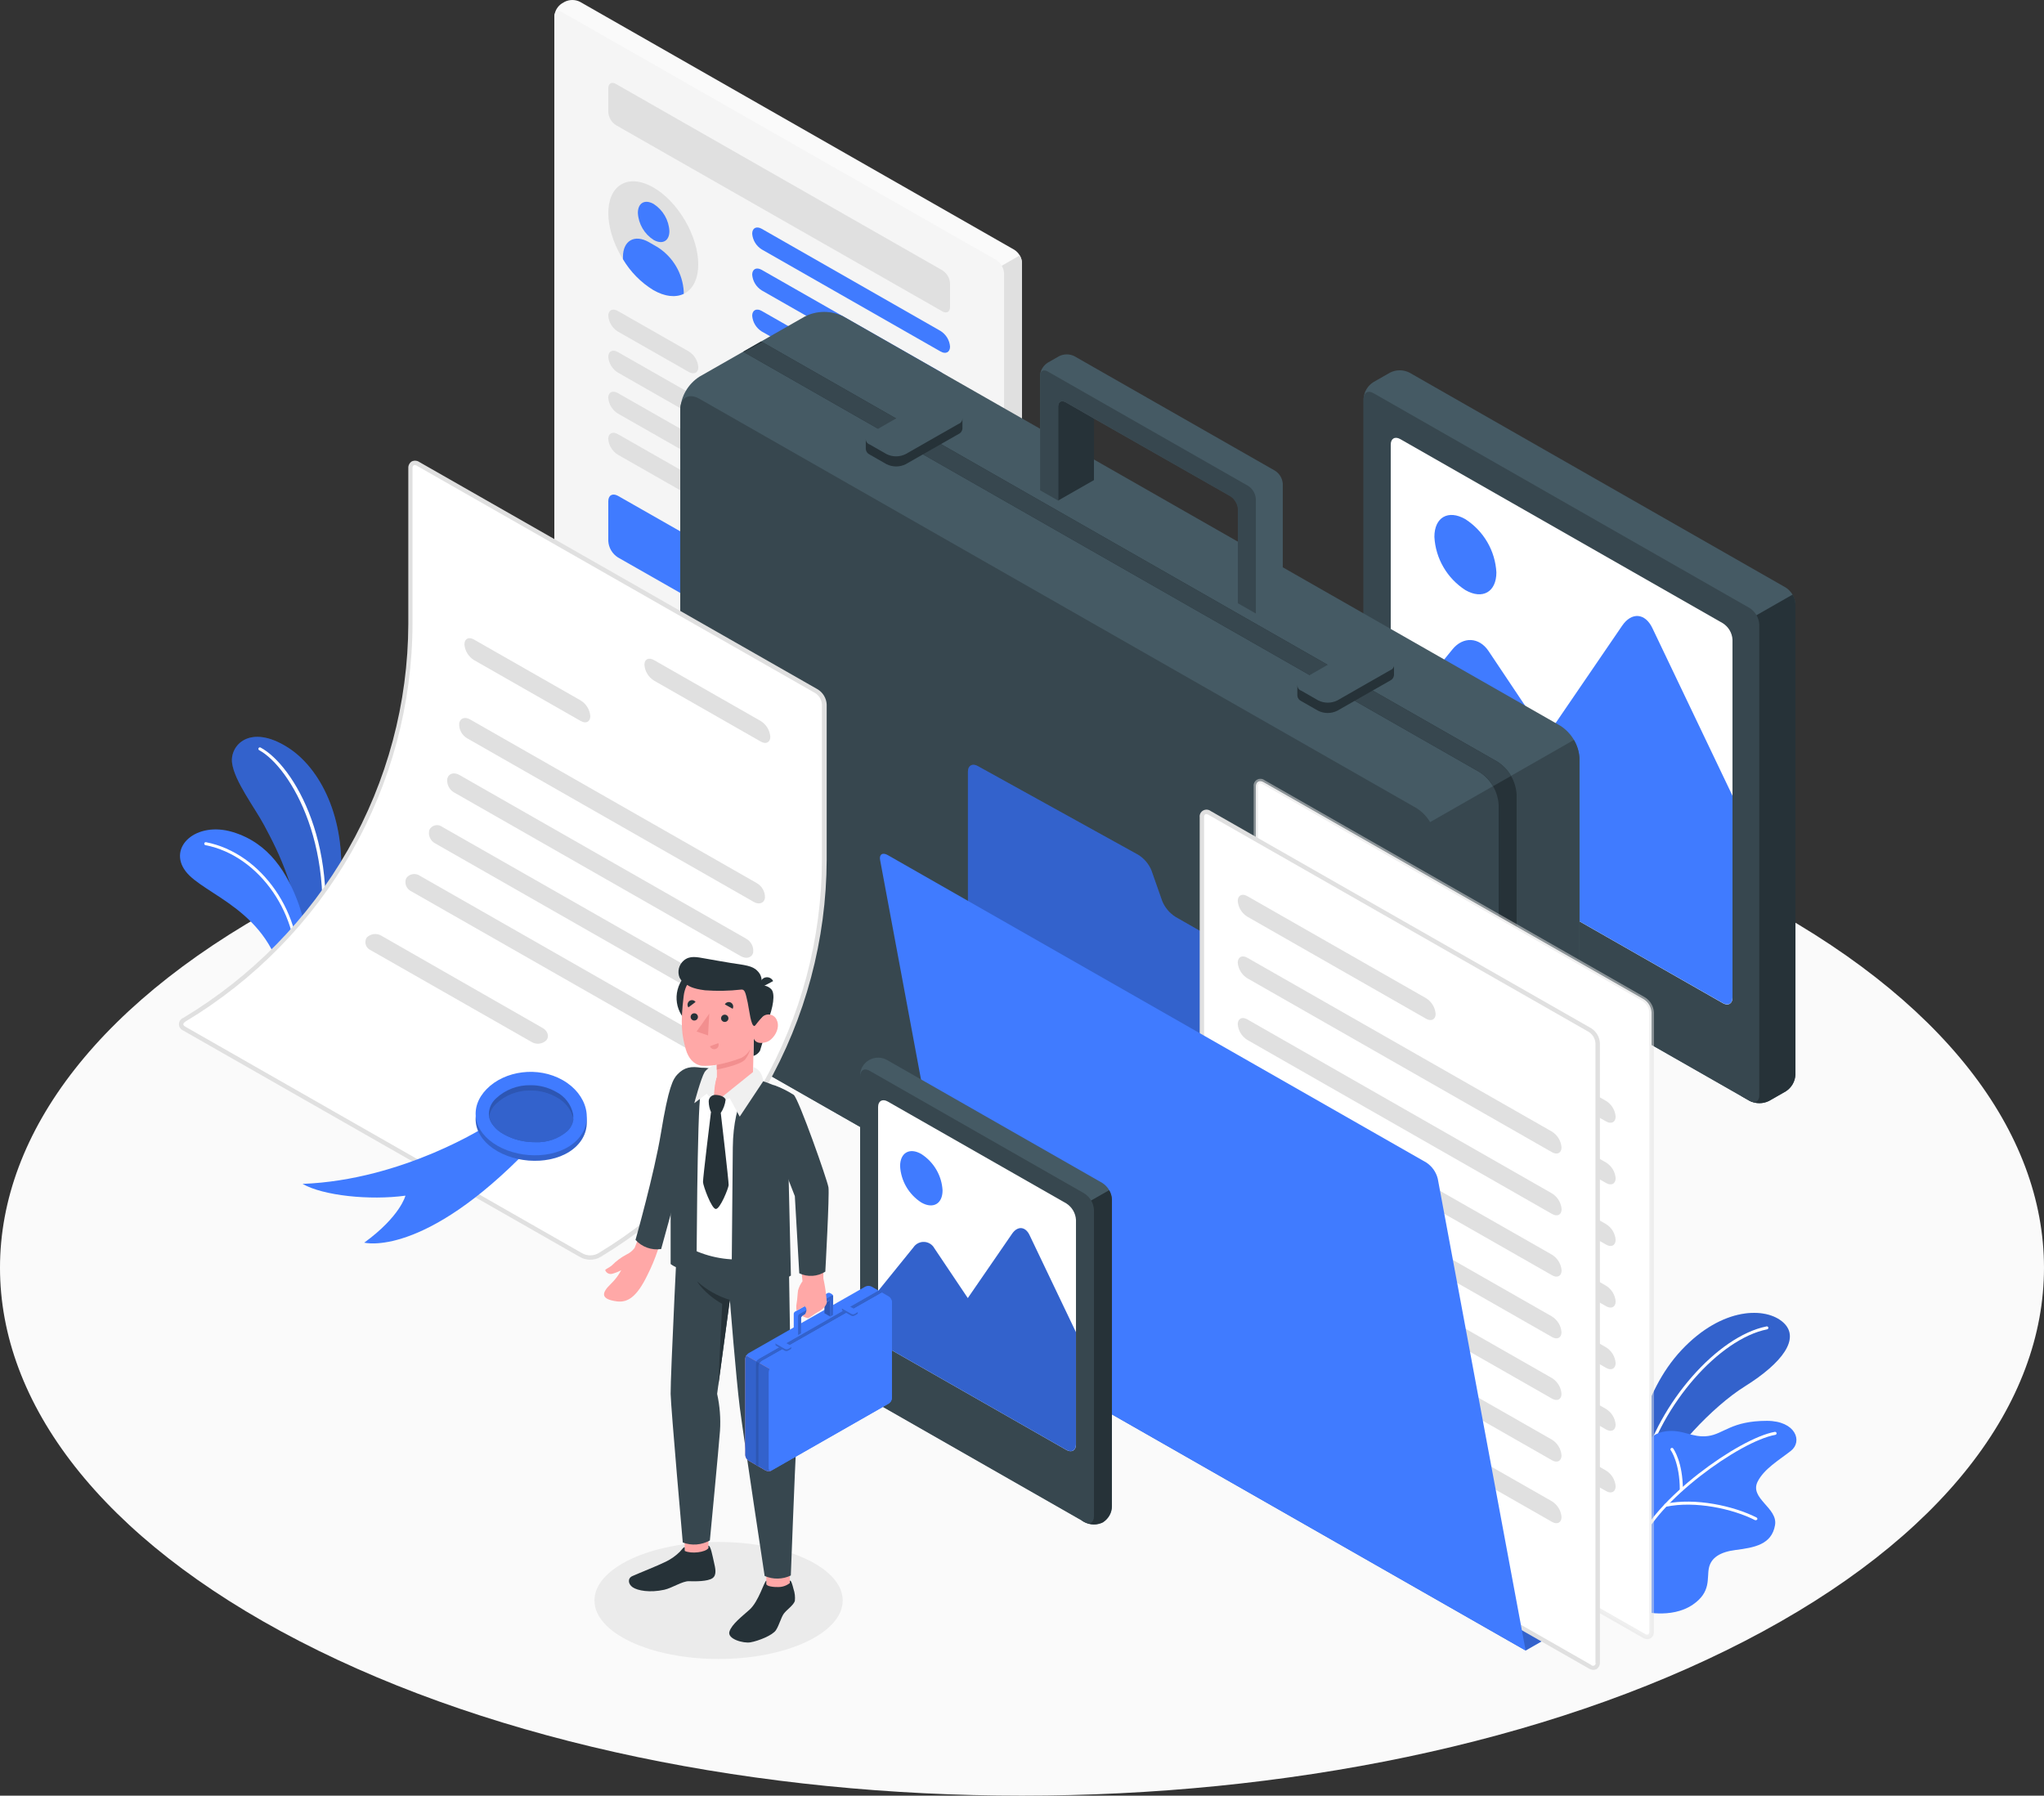 <?xml version="1.0" encoding="UTF-8"?> <svg xmlns="http://www.w3.org/2000/svg" viewBox="0 0 264 231.96" fill="none"><rect x="0" y="0" width="264" height="231.96" fill="#333333" stroke="none"/><path d="M38.668 211.989C90.216 238.617 173.792 238.617 225.339 211.989C276.887 185.362 276.887 142.181 225.339 115.554C173.792 88.927 90.216 88.921 38.662 115.554C-12.891 142.186 -12.886 185.357 38.668 211.989Z" fill="#FAFAFA"></path><path d="M92.812 214.303C101.666 214.303 108.843 210.919 108.843 206.746C108.843 202.573 101.666 199.19 92.812 199.19C83.959 199.19 76.781 202.573 76.781 206.746C76.781 210.919 83.959 214.303 92.812 214.303Z" fill="#EBEBEB"></path><path d="M39.715 125.27L42.357 124.609C43.198 121.157 43.747 117.642 43.998 114.1C44.679 105.617 41.345 99.214 37.193 96.567C32.263 93.428 29.677 96.296 29.975 98.552C30.289 100.933 32.892 104.299 34.133 106.623C35.928 109.988 38.651 115.09 39.715 125.27Z" fill="#407BFF"></path><path opacity="0.2" d="M39.715 125.27L42.357 124.609C43.198 121.157 43.747 117.642 43.998 114.1C44.679 105.617 41.345 99.214 37.193 96.567C32.263 93.428 29.677 96.296 29.975 98.552C30.289 100.933 32.892 104.299 34.133 106.623C35.928 109.988 38.651 115.09 39.715 125.27Z" fill="black"></path><path d="M41.002 125.145H40.962C40.936 125.141 40.912 125.131 40.891 125.117C40.869 125.103 40.851 125.085 40.837 125.064C40.822 125.043 40.812 125.019 40.807 124.995C40.802 124.97 40.802 124.944 40.807 124.919C43.964 109.824 37.478 99.061 33.469 96.906C33.425 96.882 33.392 96.84 33.378 96.791C33.364 96.743 33.37 96.691 33.395 96.647C33.406 96.624 33.422 96.603 33.442 96.587C33.462 96.57 33.484 96.558 33.509 96.55C33.534 96.543 33.559 96.541 33.585 96.544C33.611 96.546 33.636 96.555 33.658 96.567C37.879 98.829 44.422 109.513 41.19 124.999C41.179 125.04 41.154 125.077 41.12 125.103C41.087 125.13 41.045 125.144 41.002 125.145Z" fill="white"></path><path d="M39.715 125.27C39.904 122.44 39.533 119.6 38.622 116.911C37.124 112.754 34.773 108.903 30.043 107.477C25.314 106.052 21.636 109.434 23.964 112.534C26.291 115.633 34.956 117.561 36.644 127.284L39.715 125.27Z" fill="#407BFF"></path><path d="M38.37 126.35C38.319 126.345 38.273 126.32 38.239 126.281C38.206 126.242 38.19 126.192 38.193 126.141C38.903 118.314 33.561 110.548 26.538 109.174C26.512 109.169 26.488 109.159 26.467 109.146C26.445 109.132 26.427 109.114 26.413 109.093C26.398 109.072 26.388 109.048 26.383 109.023C26.378 108.998 26.378 108.973 26.383 108.948C26.387 108.922 26.396 108.898 26.41 108.877C26.424 108.855 26.442 108.837 26.464 108.822C26.485 108.808 26.509 108.798 26.535 108.793C26.56 108.789 26.587 108.789 26.612 108.795C33.824 110.198 39.303 118.15 38.582 126.164C38.582 126.19 38.577 126.216 38.566 126.241C38.555 126.265 38.539 126.287 38.519 126.305C38.499 126.322 38.475 126.335 38.45 126.343C38.424 126.351 38.397 126.353 38.37 126.35Z" fill="white"></path><path d="M210.989 188.439C210.989 188.439 211.887 180.046 217.178 174.407C222.468 168.768 228.125 168.819 230.332 170.844C232.54 172.869 230.269 176.019 225.357 179.09C221.147 181.72 215.582 187.687 213.872 191.714L210.989 188.439Z" fill="#407BFF"></path><path opacity="0.2" d="M210.989 188.439C210.989 188.439 211.887 180.046 217.178 174.407C222.468 168.768 228.125 168.819 230.332 170.844C232.54 172.869 230.269 176.019 225.357 179.09C221.147 181.72 215.582 187.687 213.872 191.714L210.989 188.439Z" fill="black"></path><path d="M212.208 190.023H212.156C212.107 190.012 212.063 189.982 212.035 189.94C212.007 189.897 211.998 189.846 212.007 189.796C214.255 181.233 221.805 172.608 228.165 171.342C228.19 171.337 228.215 171.336 228.241 171.341C228.266 171.346 228.29 171.355 228.312 171.369C228.333 171.383 228.352 171.401 228.366 171.422C228.381 171.443 228.391 171.467 228.396 171.492C228.401 171.517 228.402 171.542 228.397 171.567C228.392 171.592 228.382 171.616 228.368 171.637C228.354 171.659 228.336 171.677 228.315 171.691C228.294 171.706 228.27 171.715 228.244 171.721C222.016 172.965 214.604 181.46 212.385 189.898C212.371 189.934 212.347 189.965 212.316 189.987C212.284 190.009 212.246 190.022 212.208 190.023Z" fill="white"></path><path d="M211.905 208.109C211.905 208.109 215.811 209.207 218.631 207.29C221.038 205.649 220.438 203.896 220.718 202.555C220.998 201.215 222.177 200.48 224.149 200.226C226.575 199.914 228.839 199.536 229.262 197.001C229.64 194.768 225.911 193.563 227.02 191.38C227.861 189.734 229.749 188.637 231.304 187.421C232.86 186.205 231.934 183.547 228.216 183.541C223.606 183.541 222.645 185.238 220.592 185.504C218.539 185.769 217.389 184.599 215.142 184.893C212.654 185.215 211.435 187.568 211.379 190.503L211.905 208.109Z" fill="#407BFF"></path><path d="M211.647 199.733H211.584C211.56 199.725 211.537 199.712 211.518 199.695C211.498 199.678 211.482 199.657 211.471 199.634C211.46 199.611 211.453 199.585 211.452 199.56C211.451 199.534 211.455 199.508 211.464 199.484C213.518 193.755 224.59 185.78 229.228 184.966C229.254 184.961 229.28 184.962 229.305 184.967C229.331 184.972 229.355 184.983 229.376 184.998C229.398 185.012 229.416 185.031 229.43 185.053C229.444 185.075 229.453 185.099 229.457 185.125C229.462 185.15 229.462 185.176 229.456 185.201C229.451 185.226 229.44 185.25 229.425 185.271C229.411 185.292 229.392 185.31 229.369 185.324C229.347 185.338 229.322 185.347 229.297 185.351C224.721 186.154 213.855 193.981 211.836 199.603C211.821 199.641 211.795 199.673 211.762 199.697C211.728 199.72 211.688 199.732 211.647 199.733Z" fill="white"></path><path d="M226.78 196.374C226.75 196.381 226.719 196.381 226.689 196.374C223.829 194.909 218.934 193.84 215.182 194.637C215.133 194.643 215.083 194.631 215.043 194.602C215.002 194.573 214.974 194.531 214.964 194.483C214.953 194.436 214.96 194.386 214.985 194.343C215.01 194.3 215.049 194.268 215.096 194.253C218.94 193.439 223.927 194.53 226.872 196.029C226.895 196.04 226.916 196.056 226.933 196.075C226.949 196.095 226.962 196.117 226.97 196.141C226.978 196.166 226.981 196.191 226.979 196.216C226.977 196.242 226.97 196.267 226.958 196.289C226.938 196.316 226.911 196.338 226.88 196.353C226.849 196.368 226.815 196.375 226.78 196.374Z" fill="white"></path><path d="M217.155 192.624C217.103 192.624 217.054 192.604 217.018 192.568C216.981 192.532 216.96 192.483 216.96 192.432C216.96 189.01 215.816 187.342 215.788 187.342C215.758 187.3 215.745 187.248 215.754 187.196C215.762 187.146 215.791 187.1 215.834 187.07C215.876 187.04 215.929 187.028 215.981 187.036C216.032 187.045 216.078 187.073 216.108 187.115C216.16 187.183 217.361 188.886 217.355 192.443C217.351 192.493 217.328 192.539 217.291 192.572C217.254 192.606 217.205 192.624 217.155 192.624Z" fill="white"></path><path d="M72.589 0.432L72.932 0.234C73.239 0.08 73.578 0 73.921 0C74.265 0 74.604 0.08 74.911 0.234L131.011 32.267C131.299 32.454 131.539 32.704 131.711 32.999C131.883 33.294 131.982 33.624 132.001 33.964V111.284C131.981 111.623 131.881 111.954 131.71 112.248C131.538 112.543 131.299 112.793 131.011 112.98L130.668 113.173C130.362 113.329 130.023 113.41 129.679 113.41C129.334 113.41 128.995 113.329 128.689 113.173L72.589 81.144C72.3 80.959 72.06 80.709 71.888 80.413C71.716 80.118 71.617 79.787 71.6 79.448V2.128C71.618 1.788 71.717 1.457 71.888 1.163C72.061 0.868 72.3 0.617 72.589 0.432Z" fill="#FAFAFA"></path><path d="M132 72.621V33.964C131.991 33.622 131.89 33.288 131.709 32.997L128.506 34.83V113.076L128.684 113.172C128.989 113.329 129.328 113.41 129.673 113.41C130.017 113.41 130.357 113.329 130.662 113.172L131.006 112.98C131.293 112.793 131.532 112.543 131.704 112.248C131.876 111.954 131.976 111.623 131.995 111.284L132 72.621Z" fill="#E0E0E0"></path><path d="M72.589 1.563L128.689 33.591C128.977 33.778 129.216 34.029 129.388 34.323C129.56 34.618 129.659 34.948 129.679 35.288V112.607C129.679 113.235 129.232 113.49 128.689 113.173L72.589 81.144C72.3 80.959 72.06 80.709 71.888 80.413C71.716 80.119 71.617 79.788 71.6 79.448V2.128C71.6 1.506 72.04 1.252 72.589 1.563Z" fill="#F5F5F5"></path><path d="M79.555 10.849L121.718 34.92C122.006 35.105 122.246 35.356 122.418 35.651C122.59 35.946 122.689 36.277 122.707 36.617V39.66C122.707 40.282 122.266 40.536 121.718 40.225L79.555 16.166C79.267 15.979 79.028 15.728 78.856 15.434C78.685 15.139 78.585 14.809 78.566 14.469V11.415C78.566 10.787 79.012 10.51 79.555 10.849Z" fill="#E0E0E0"></path><path d="M88.483 37.871C90.751 36.576 90.751 32.377 88.483 28.493C86.215 24.608 82.538 22.509 80.27 23.804C78.003 25.098 78.003 29.297 80.271 33.181C82.539 37.066 86.216 39.166 88.483 37.871Z" fill="#E0E0E0"></path><path d="M84.422 26.346C83.278 25.701 82.386 26.222 82.386 27.506C82.422 28.205 82.626 28.886 82.98 29.492C83.334 30.099 83.828 30.614 84.422 30.995C85.566 31.64 86.458 31.119 86.458 29.864C86.425 29.16 86.223 28.474 85.869 27.862C85.515 27.25 85.019 26.731 84.422 26.346Z" fill="#407BFF"></path><path d="M84.954 31.939L83.81 31.278C81.957 30.226 80.459 31.08 80.459 33.19V33.478C81.421 35.105 82.769 36.475 84.388 37.471C85.903 38.336 87.248 38.455 88.311 37.957V37.657C88.245 36.511 87.906 35.395 87.323 34.402C86.74 33.409 85.928 32.565 84.954 31.939Z" fill="#407BFF"></path><path d="M79.807 40.174L88.957 45.395C89.311 45.614 89.606 45.913 89.821 46.267C90.035 46.62 90.163 47.019 90.193 47.431C90.193 48.16 89.621 48.437 88.957 48.047L79.807 42.833C79.453 42.613 79.156 42.315 78.94 41.961C78.725 41.607 78.596 41.208 78.566 40.797C78.566 40.061 79.12 39.784 79.807 40.174Z" fill="#E0E0E0"></path><path d="M79.807 45.48L88.957 50.7C89.31 50.919 89.605 51.217 89.82 51.569C90.034 51.922 90.162 52.32 90.193 52.73C90.193 53.465 89.621 53.742 88.957 53.352L79.807 48.132C79.452 47.913 79.155 47.615 78.939 47.261C78.724 46.907 78.596 46.508 78.566 46.096C78.566 45.366 79.12 45.089 79.807 45.48Z" fill="#E0E0E0"></path><path d="M79.806 50.779L88.957 55.999C89.307 56.218 89.6 56.514 89.814 56.865C90.027 57.215 90.155 57.61 90.187 58.018C90.187 58.748 89.615 59.025 88.952 58.635L79.801 53.42C79.447 53.201 79.15 52.902 78.934 52.548C78.719 52.195 78.591 51.796 78.56 51.384C78.566 50.666 79.12 50.389 79.806 50.779Z" fill="#E0E0E0"></path><path d="M79.806 56.084L88.957 61.304C89.308 61.524 89.603 61.822 89.816 62.175C90.03 62.527 90.157 62.925 90.187 63.334C90.187 64.07 89.615 64.347 88.952 63.956L79.801 58.736C79.447 58.517 79.15 58.219 78.934 57.865C78.718 57.511 78.59 57.112 78.56 56.7C78.566 55.971 79.12 55.694 79.806 56.084Z" fill="#E0E0E0"></path><path d="M79.807 64.047L88.957 69.261C89.317 69.495 89.616 69.808 89.831 70.177C90.045 70.545 90.169 70.958 90.193 71.382V76.512C90.193 77.293 89.621 77.609 88.957 77.219L79.807 72.004C79.445 71.772 79.145 71.46 78.929 71.091C78.713 70.722 78.589 70.309 78.566 69.883V64.754C78.566 63.968 79.12 63.673 79.807 64.047Z" fill="#407BFF"></path><path d="M98.388 29.558L121.472 42.748C121.824 42.967 122.119 43.265 122.334 43.617C122.548 43.97 122.676 44.367 122.707 44.778C122.707 45.513 122.135 45.791 121.472 45.4L98.388 32.222C98.036 32.003 97.741 31.705 97.526 31.352C97.312 31 97.184 30.602 97.153 30.192C97.153 29.445 97.708 29.174 98.388 29.558Z" fill="#407BFF"></path><path d="M98.388 34.864L121.472 48.041C121.824 48.261 122.119 48.559 122.334 48.911C122.548 49.264 122.676 49.661 122.707 50.072C122.707 50.807 122.135 51.084 121.472 50.694L98.388 37.516C98.036 37.297 97.741 36.999 97.526 36.646C97.312 36.294 97.184 35.896 97.153 35.486C97.153 34.751 97.708 34.473 98.388 34.864Z" fill="#407BFF"></path><path d="M98.388 40.169L121.472 53.346C121.824 53.566 122.119 53.864 122.334 54.216C122.548 54.569 122.676 54.967 122.707 55.377C122.707 56.112 122.135 56.389 121.472 55.999L98.388 42.821C98.036 42.602 97.741 42.304 97.526 41.952C97.312 41.599 97.184 41.201 97.153 40.791C97.153 40.056 97.708 39.779 98.388 40.169Z" fill="#407BFF"></path><path d="M177.378 49.365L179.551 48.126C179.935 47.934 180.359 47.834 180.789 47.834C181.22 47.834 181.643 47.934 182.028 48.126L230.641 75.896C231.002 76.128 231.303 76.441 231.519 76.809C231.734 77.178 231.859 77.591 231.882 78.017V138.855C231.859 139.28 231.734 139.694 231.519 140.063C231.303 140.431 231.002 140.744 230.641 140.976L228.474 142.215C228.09 142.407 227.666 142.507 227.235 142.507C226.805 142.507 226.381 142.407 225.997 142.215L177.355 114.445C176.995 114.212 176.696 113.899 176.482 113.53C176.267 113.162 176.143 112.749 176.119 112.324V51.486C176.145 51.059 176.273 50.645 176.492 50.276C176.71 49.908 177.014 49.596 177.378 49.365Z" fill="#455A64"></path><path d="M231.899 108.433V78.017C231.885 77.589 231.759 77.172 231.533 76.806L224.927 80.579V141.593L226.014 142.215C226.398 142.407 226.822 142.507 227.252 142.507C227.683 142.507 228.107 142.407 228.49 142.215L230.658 140.976C231.019 140.744 231.32 140.431 231.536 140.063C231.751 139.694 231.876 139.28 231.899 138.855V108.433Z" fill="#263238"></path><path d="M177.377 50.779L225.991 78.549C226.351 78.782 226.65 79.095 226.864 79.463C227.079 79.832 227.203 80.245 227.226 80.669V141.508C227.226 142.288 226.655 142.605 225.991 142.215L177.349 114.445C176.989 114.212 176.69 113.899 176.476 113.531C176.261 113.162 176.137 112.749 176.113 112.325V51.486C176.142 50.705 176.697 50.389 177.377 50.779Z" fill="#37474F"></path><path d="M222.525 80.511L180.86 56.723C180.174 56.333 179.625 56.65 179.625 57.43V103.683C179.649 104.107 179.773 104.52 179.987 104.888C180.202 105.257 180.501 105.57 180.86 105.803L222.525 129.591C223.212 129.982 223.766 129.665 223.766 128.884V82.632C223.743 82.207 223.619 81.793 223.403 81.424C223.187 81.056 222.887 80.743 222.525 80.511Z" fill="white"></path><path d="M189.268 67.067C190.434 67.821 191.404 68.836 192.1 70.03C192.795 71.224 193.196 72.563 193.271 73.939C193.271 76.472 191.476 77.496 189.268 76.229C188.101 75.476 187.13 74.461 186.435 73.267C185.739 72.073 185.338 70.734 185.264 69.358C185.258 66.818 187.054 65.794 189.268 67.067Z" fill="#407BFF"></path><path d="M199.688 95.21L192.253 84.091C191.046 82.293 188.964 82.196 187.598 83.882L179.625 93.649V103.699C179.648 104.124 179.773 104.538 179.988 104.907C180.204 105.275 180.505 105.588 180.866 105.82L222.525 129.574C223.212 129.964 223.766 129.648 223.766 128.867V102.794L213.415 81.127C212.482 79.176 210.732 79.04 209.514 80.828L199.688 95.21Z" fill="#407BFF"></path><path d="M187.912 186.607L201.541 178.824C202.262 178.36 202.863 177.733 203.293 176.996C203.724 176.26 203.972 175.432 204.018 174.583V97.998C203.971 97.148 203.722 96.322 203.292 95.585C202.862 94.848 202.262 94.222 201.541 93.757L108.924 40.876C108.156 40.49 107.308 40.29 106.447 40.29C105.587 40.29 104.738 40.49 103.971 40.876L90.336 48.658C89.615 49.123 89.016 49.749 88.585 50.486C88.155 51.223 87.906 52.05 87.859 52.9V129.484C87.906 130.333 88.155 131.16 88.585 131.897C89.016 132.634 89.615 133.261 90.336 133.726L182.988 186.607C183.752 186.987 184.595 187.185 185.45 187.185C186.305 187.185 187.149 186.987 187.912 186.607Z" fill="#455A64"></path><path d="M204 97.999C203.971 97.146 203.723 96.315 203.28 95.584L183.114 107.11V186.674C183.866 187.023 184.688 187.197 185.518 187.186C186.348 187.174 187.165 186.976 187.906 186.607L201.547 178.819C202.263 178.353 202.859 177.726 203.285 176.99C203.712 176.255 203.957 175.429 204 174.583V97.999Z" fill="#37474F"></path><path d="M182.959 104.395L90.336 51.514C88.969 50.733 87.859 51.367 87.859 52.928V129.484C87.906 130.333 88.155 131.16 88.585 131.897C89.016 132.634 89.615 133.261 90.336 133.726L182.988 186.607C184.355 187.387 185.464 186.754 185.464 185.193V108.609C185.41 107.761 185.155 106.939 184.72 106.207C184.285 105.475 183.681 104.854 182.959 104.395Z" fill="#37474F"></path><path d="M191.087 99.729C191.807 100.194 192.407 100.82 192.837 101.557C193.267 102.294 193.516 103.121 193.563 103.971V183.377L195.885 182.054V102.642C195.838 101.792 195.589 100.965 195.159 100.228C194.729 99.491 194.129 98.865 193.409 98.4L98.308 44.105L95.987 45.434L191.087 99.729Z" fill="#263238"></path><path d="M193.409 98.4L98.469 44.196L96.073 45.48L191.092 99.729C191.824 100.18 192.426 100.809 192.843 101.556L195.165 100.233C194.749 99.482 194.144 98.851 193.409 98.4Z" fill="#37474F"></path><path d="M179.013 86.201L177.377 85.267C176.994 85.075 176.57 84.975 176.139 84.975C175.709 84.975 175.285 85.075 174.901 85.267L168.61 88.853L167.563 88.542V89.865C167.577 90.018 167.633 90.164 167.723 90.288C167.814 90.412 167.936 90.51 168.078 90.573L170.245 91.811C170.629 92.003 171.054 92.103 171.484 92.103C171.914 92.103 172.338 92.003 172.722 91.811L179.54 87.92C179.68 87.857 179.801 87.759 179.891 87.635C179.98 87.51 180.035 87.365 180.048 87.213V85.884L179.013 86.201Z" fill="#263238"></path><path d="M179.551 85.165L177.377 83.927C176.994 83.734 176.57 83.634 176.139 83.634C175.709 83.634 175.285 83.734 174.901 83.927L168.089 87.823C167.939 87.872 167.809 87.966 167.716 88.093C167.623 88.219 167.573 88.371 167.573 88.528C167.573 88.684 167.623 88.836 167.716 88.963C167.809 89.089 167.939 89.183 168.089 89.232L170.257 90.476C170.641 90.668 171.065 90.769 171.495 90.769C171.925 90.769 172.35 90.668 172.733 90.476L179.551 86.579C179.7 86.529 179.83 86.434 179.922 86.307C180.014 86.18 180.063 86.028 180.063 85.872C180.063 85.716 180.014 85.564 179.922 85.438C179.83 85.311 179.7 85.216 179.551 85.165Z" fill="#455A64"></path><path d="M123.256 54.37L121.643 53.437C121.258 53.245 120.833 53.144 120.402 53.144C119.971 53.144 119.546 53.245 119.161 53.437L112.87 57.023L111.823 56.712V58.018C111.838 58.17 111.893 58.316 111.983 58.441C112.074 58.565 112.196 58.663 112.338 58.725L114.505 59.964C114.889 60.156 115.314 60.256 115.744 60.256C116.174 60.256 116.598 60.156 116.982 59.964L123.799 56.072C123.941 56.011 124.062 55.913 124.152 55.788C124.242 55.664 124.296 55.518 124.308 55.365V54.059L123.256 54.37Z" fill="#263238"></path><path d="M123.793 53.352L121.62 52.108C121.237 51.916 120.812 51.815 120.382 51.815C119.952 51.815 119.528 51.916 119.144 52.108L112.332 56.005C112.183 56.054 112.053 56.15 111.961 56.276C111.869 56.403 111.82 56.556 111.82 56.712C111.82 56.867 111.869 57.02 111.961 57.146C112.053 57.273 112.183 57.368 112.332 57.419L114.5 58.657C114.883 58.849 115.308 58.95 115.738 58.95C116.168 58.95 116.592 58.849 116.976 58.657L123.793 54.766C123.943 54.716 124.073 54.62 124.165 54.494C124.257 54.367 124.306 54.215 124.306 54.059C124.306 53.903 124.257 53.751 124.165 53.624C124.073 53.497 123.943 53.402 123.793 53.352Z" fill="#455A64"></path><path d="M141.294 54.059V62.017L136.65 64.669V52.532C136.65 51.904 137.091 51.656 137.64 51.967L141.294 54.059Z" fill="#263238"></path><path d="M165.681 62.492V77.282L162.25 79.255L159.928 77.927V65.795C159.909 65.455 159.809 65.125 159.637 64.83C159.465 64.536 159.226 64.285 158.939 64.098L141.294 54.059L137.657 51.967C137.085 51.656 136.667 51.904 136.667 52.532V64.664L134.34 63.335V48.55C134.334 48.486 134.334 48.422 134.34 48.358C134.386 48.053 134.497 47.761 134.666 47.502C134.834 47.243 135.056 47.022 135.318 46.854L136.788 46.011C137.095 45.858 137.433 45.778 137.777 45.778C138.121 45.778 138.46 45.858 138.767 46.011L164.663 60.795C164.957 60.978 165.202 61.228 165.379 61.523C165.555 61.818 165.659 62.15 165.681 62.492Z" fill="#455A64"></path><path d="M162.204 64.466V79.255L159.882 77.926V65.795C159.863 65.455 159.763 65.125 159.591 64.83C159.419 64.535 159.18 64.285 158.893 64.098L141.294 54.059L137.657 51.967C137.085 51.656 136.667 51.904 136.667 52.532V64.663L134.34 63.334V48.55C134.334 48.486 134.334 48.422 134.34 48.358C134.425 47.877 134.832 47.708 135.318 47.985L161.215 62.769C161.502 62.956 161.741 63.207 161.912 63.501C162.084 63.796 162.184 64.126 162.204 64.466Z" fill="#37474F"></path><path d="M197.052 213.211L199.374 211.882L197.052 145.682C197.027 145.257 196.902 144.844 196.686 144.475C196.471 144.107 196.171 143.794 195.81 143.561L151.824 118.444C151.052 117.955 150.453 117.242 150.108 116.402L148.718 112.443C148.375 111.607 147.775 110.899 147.002 110.418L126.27 98.948C125.584 98.57 125.017 98.892 125.017 99.672V170.68C125.043 171.105 125.168 171.518 125.383 171.886C125.599 172.255 125.899 172.568 126.258 172.801L197.052 213.211Z" fill="#407BFF"></path><path opacity="0.2" d="M197.052 213.211L199.374 211.882L197.052 145.682C197.027 145.257 196.902 144.844 196.686 144.475C196.471 144.107 196.171 143.794 195.81 143.561L151.824 118.444C151.052 117.955 150.453 117.242 150.108 116.402L148.718 112.443C148.375 111.607 147.775 110.899 147.002 110.418L126.27 98.948C125.584 98.57 125.017 98.892 125.017 99.672V170.68C125.043 171.105 125.168 171.518 125.383 171.886C125.599 172.255 125.899 172.568 126.258 172.801L197.052 213.211Z" fill="black"></path><path d="M163.194 101.035L212.322 129.088C212.611 129.273 212.851 129.524 213.023 129.819C213.195 130.113 213.294 130.445 213.311 130.785V210.756C213.311 211.384 212.871 211.633 212.322 211.322L163.194 183.275C162.906 183.089 162.666 182.838 162.494 182.543C162.322 182.249 162.223 181.918 162.204 181.579V101.601C162.204 101.001 162.644 100.725 163.194 101.035Z" fill="white"></path><g opacity="0.5"><path d="M212.768 211.741C212.566 211.733 212.369 211.674 212.196 211.571L163.068 183.519C162.734 183.309 162.456 183.024 162.257 182.686C162.058 182.349 161.944 181.969 161.924 181.579V101.601C161.899 101.428 161.926 101.252 162.003 101.096C162.08 100.939 162.203 100.808 162.356 100.721C162.508 100.633 162.684 100.594 162.86 100.606C163.036 100.62 163.204 100.684 163.342 100.793L212.471 128.839C212.804 129.05 213.083 129.336 213.281 129.675C213.481 130.013 213.595 130.394 213.615 130.785V210.757C213.629 210.928 213.596 211.1 213.521 211.255C213.445 211.41 213.33 211.542 213.186 211.639C213.059 211.71 212.914 211.745 212.768 211.741ZM162.753 101.189C162.714 101.179 162.673 101.179 162.633 101.189C162.579 101.237 162.538 101.299 162.514 101.366C162.489 101.434 162.481 101.507 162.49 101.579V181.579C162.512 181.865 162.599 182.143 162.745 182.391C162.892 182.639 163.095 182.851 163.337 183.01L212.465 211.062C212.523 211.107 212.592 211.137 212.665 211.149C212.738 211.161 212.813 211.154 212.883 211.13C212.937 211.082 212.978 211.02 213.004 210.952C213.028 210.885 213.036 210.811 213.025 210.74V130.785C213.008 130.494 212.922 130.212 212.775 129.96C212.628 129.708 212.424 129.493 212.179 129.331L163.051 101.284C162.963 101.226 162.859 101.192 162.753 101.189Z" fill="#E0E0E0"></path></g><path d="M168.089 111.787L191.167 124.965C191.52 125.184 191.816 125.483 192.031 125.837C192.246 126.191 192.373 126.59 192.402 127.001C192.402 127.731 191.83 128.008 191.167 127.618L168.089 114.445C167.735 114.226 167.439 113.927 167.223 113.574C167.007 113.22 166.879 112.821 166.848 112.409C166.825 111.674 167.397 111.397 168.089 111.787Z" fill="#37474F"></path><path d="M168.089 119.75L207.432 142.209C207.786 142.428 208.082 142.725 208.298 143.078C208.513 143.43 208.642 143.828 208.673 144.239C208.673 144.975 208.101 145.252 207.438 144.862L168.095 122.403C167.741 122.184 167.444 121.885 167.228 121.532C167.012 121.178 166.884 120.779 166.854 120.367C166.825 119.665 167.397 119.36 168.089 119.75Z" fill="#E0E0E0"></path><path d="M168.089 127.708L207.432 150.167C207.786 150.385 208.082 150.683 208.298 151.036C208.513 151.388 208.642 151.786 208.673 152.197C208.673 152.933 208.101 153.21 207.438 152.82L168.095 130.361C167.741 130.142 167.444 129.843 167.228 129.489C167.012 129.136 166.884 128.737 166.854 128.325C166.825 127.584 167.397 127.318 168.089 127.708Z" fill="#E0E0E0"></path><path d="M168.089 135.666L207.432 158.124C207.786 158.343 208.083 158.642 208.299 158.995C208.515 159.349 208.643 159.748 208.673 160.161C208.673 160.89 208.101 161.167 207.438 160.777L168.089 138.329C167.736 138.111 167.439 137.814 167.224 137.461C167.008 137.108 166.879 136.71 166.848 136.299C166.825 135.552 167.397 135.275 168.089 135.666Z" fill="#E0E0E0"></path><path d="M168.089 143.623L207.432 166.082C207.786 166.301 208.083 166.599 208.299 166.953C208.515 167.307 208.643 167.706 208.673 168.118C208.673 168.847 208.101 169.125 207.438 168.734L168.095 146.275C167.742 146.057 167.445 145.76 167.229 145.407C167.013 145.054 166.885 144.656 166.854 144.245C166.825 143.51 167.397 143.233 168.089 143.623Z" fill="#E0E0E0"></path><path d="M168.089 151.581L207.432 174.04C207.786 174.258 208.083 174.557 208.298 174.911C208.514 175.264 208.643 175.663 208.673 176.076C208.673 176.811 208.101 177.088 207.438 176.698L168.095 154.233C167.742 154.015 167.445 153.717 167.229 153.364C167.013 153.012 166.885 152.614 166.854 152.203C166.825 151.468 167.397 151.19 168.089 151.581Z" fill="#E0E0E0"></path><path d="M168.089 159.544L207.432 182.003C207.786 182.221 208.082 182.519 208.298 182.871C208.513 183.224 208.642 183.622 208.673 184.034C208.673 184.769 208.101 185.046 207.438 184.655L168.089 162.197C167.735 161.978 167.438 161.679 167.222 161.326C167.006 160.972 166.879 160.572 166.848 160.161C166.825 159.431 167.397 159.154 168.089 159.544Z" fill="#E0E0E0"></path><path d="M168.089 167.502L207.432 189.96C207.786 190.179 208.082 190.476 208.298 190.829C208.513 191.182 208.642 191.58 208.673 191.991C208.673 192.726 208.101 193.003 207.438 192.613L168.095 170.154C167.741 169.935 167.444 169.637 167.228 169.283C167.012 168.929 166.884 168.53 166.854 168.118C166.825 167.388 167.397 167.112 168.089 167.502Z" fill="#E0E0E0"></path><path d="M156.222 105.012L205.35 133.064C205.64 133.249 205.881 133.499 206.054 133.794C206.227 134.089 206.327 134.42 206.345 134.761V214.732C206.345 215.355 205.899 215.609 205.35 215.298L156.222 187.246C155.934 187.06 155.694 186.809 155.522 186.514C155.35 186.22 155.251 185.889 155.232 185.549V105.577C155.232 104.961 155.679 104.701 156.222 105.012Z" fill="white"></path><path d="M205.797 215.711C205.594 215.703 205.398 215.645 205.225 215.541L156.096 187.494C155.762 187.285 155.483 186.998 155.284 186.66C155.085 186.321 154.971 185.94 154.952 185.549V105.577C154.929 105.405 154.959 105.231 155.036 105.076C155.114 104.92 155.237 104.791 155.388 104.704C155.54 104.618 155.714 104.578 155.889 104.589C156.064 104.6 156.232 104.663 156.37 104.768L205.499 132.815C205.834 133.024 206.113 133.311 206.311 133.649C206.511 133.988 206.624 134.369 206.643 134.761V214.732C206.656 214.904 206.623 215.075 206.547 215.23C206.47 215.383 206.353 215.515 206.208 215.609C206.083 215.679 205.94 215.714 205.797 215.711ZM155.781 105.159C155.742 105.158 155.702 105.168 155.667 105.187C155.611 105.234 155.568 105.295 155.542 105.363C155.516 105.431 155.508 105.505 155.518 105.577V185.549C155.536 185.839 155.622 186.122 155.769 186.374C155.916 186.626 156.12 186.841 156.365 187.002L205.493 215.055C205.542 215.119 205.612 215.163 205.691 215.179C205.77 215.196 205.853 215.183 205.923 215.143C205.994 215.104 206.047 215.04 206.073 214.964C206.099 214.889 206.096 214.806 206.065 214.732V134.761C206.047 134.47 205.96 134.186 205.813 133.934C205.665 133.682 205.459 133.467 205.213 133.307L156.084 105.255C155.994 105.197 155.889 105.164 155.781 105.159Z" fill="#E0E0E0"></path><path d="M161.106 115.763L184.183 128.941C184.538 129.16 184.835 129.458 185.05 129.812C185.266 130.166 185.394 130.565 185.424 130.977C185.424 131.707 184.852 131.984 184.183 131.594L161.106 118.416C160.752 118.198 160.456 117.9 160.24 117.547C160.025 117.195 159.896 116.796 159.865 116.385C159.876 115.65 160.431 115.373 161.106 115.763Z" fill="#E0E0E0"></path><path d="M161.106 123.721L200.449 146.179C200.801 146.4 201.096 146.699 201.311 147.053C201.525 147.406 201.654 147.804 201.684 148.215C201.684 148.951 201.112 149.228 200.449 148.838L161.106 126.373C160.752 126.155 160.456 125.857 160.24 125.504C160.025 125.152 159.896 124.754 159.865 124.343C159.876 123.624 160.431 123.33 161.106 123.721Z" fill="#E0E0E0"></path><path d="M161.106 131.684L200.46 154.166C200.812 154.385 201.108 154.683 201.322 155.035C201.537 155.388 201.665 155.786 201.696 156.196C201.696 156.931 201.124 157.208 200.46 156.818L161.106 134.337C160.752 134.118 160.455 133.819 160.239 133.465C160.023 133.112 159.895 132.713 159.865 132.3C159.876 131.571 160.431 131.294 161.106 131.684Z" fill="#E0E0E0"></path><path d="M161.106 139.642L200.46 162.083C200.812 162.303 201.108 162.601 201.322 162.953C201.537 163.306 201.665 163.703 201.696 164.114C201.696 164.849 201.124 165.126 200.46 164.736L161.106 142.288C160.752 142.07 160.455 141.771 160.239 141.417C160.023 141.064 159.895 140.664 159.865 140.252C159.876 139.528 160.431 139.251 161.106 139.642Z" fill="#E0E0E0"></path><path d="M161.106 147.599L200.449 170.058C200.802 170.278 201.097 170.577 201.312 170.93C201.527 171.284 201.654 171.683 201.684 172.094C201.684 172.824 201.112 173.101 200.449 172.71L161.106 150.252C160.752 150.034 160.456 149.736 160.24 149.383C160.025 149.03 159.896 148.632 159.865 148.221C159.876 147.486 160.431 147.209 161.106 147.599Z" fill="#E0E0E0"></path><path d="M161.106 155.557L200.449 178.016C200.802 178.235 201.097 178.534 201.312 178.888C201.527 179.242 201.654 179.64 201.684 180.052C201.684 180.781 201.112 181.058 200.449 180.668L161.106 158.209C160.752 157.991 160.456 157.693 160.24 157.34C160.025 156.988 159.896 156.59 159.865 156.179C159.876 155.444 160.431 155.167 161.106 155.557Z" fill="#E0E0E0"></path><path d="M161.106 163.514L200.449 185.973C200.802 186.193 201.097 186.492 201.312 186.845C201.527 187.199 201.654 187.598 201.684 188.009C201.684 188.744 201.112 189.022 200.449 188.631L161.106 166.167C160.752 165.948 160.456 165.651 160.24 165.298C160.025 164.945 159.896 164.547 159.865 164.136C159.876 163.401 160.431 163.124 161.106 163.514Z" fill="#E0E0E0"></path><path d="M161.106 171.477L200.449 193.936C200.801 194.155 201.096 194.453 201.311 194.806C201.525 195.159 201.654 195.556 201.684 195.967C201.684 196.702 201.112 196.979 200.449 196.589L161.106 174.13C160.752 173.911 160.455 173.613 160.239 173.259C160.023 172.905 159.895 172.506 159.865 172.094C159.876 171.364 160.431 171.087 161.106 171.477Z" fill="#E0E0E0"></path><path d="M197.052 213.211L185.699 152.26C185.486 151.398 184.95 150.648 184.201 150.161L114.66 110.458C113.979 110.068 113.516 110.379 113.682 111.142L124.777 170.703C124.99 171.565 125.526 172.314 126.276 172.801L197.052 213.211Z" fill="#407BFF"></path><path d="M111.091 139.019V178.609C111.114 179.035 111.239 179.448 111.454 179.817C111.67 180.185 111.971 180.498 112.332 180.73L140.054 196.566C140.412 196.788 140.825 196.91 141.248 196.918C141.671 196.925 142.089 196.819 142.455 196.609C142.821 196.4 143.123 196.096 143.328 195.729C143.532 195.363 143.632 194.948 143.617 194.53V154.935C143.593 154.51 143.469 154.097 143.254 153.728C143.04 153.36 142.74 153.047 142.381 152.814L114.654 136.977C114.296 136.756 113.883 136.634 113.461 136.626C113.038 136.618 112.621 136.725 112.255 136.933C111.889 137.142 111.587 137.445 111.382 137.811C111.177 138.176 111.076 138.59 111.091 139.008V139.019Z" fill="#455A64"></path><path d="M143.617 174.746V154.951C143.602 154.526 143.478 154.111 143.256 153.746L139.768 155.738V196.458L140.054 196.623C140.423 196.815 140.833 196.92 141.25 196.927C141.667 196.934 142.08 196.843 142.456 196.662C142.798 196.429 143.079 196.12 143.278 195.759C143.476 195.399 143.587 194.997 143.6 194.587L143.617 174.746Z" fill="#263238"></path><path d="M112.332 138.329L140.054 154.165C140.415 154.397 140.715 154.71 140.931 155.078C141.147 155.447 141.271 155.861 141.294 156.286V195.904C141.294 196.685 140.722 197.001 140.054 196.611L112.332 180.775C111.971 180.543 111.67 180.23 111.455 179.862C111.239 179.493 111.115 179.079 111.091 178.654V139.064C111.091 138.238 111.646 137.922 112.332 138.329Z" fill="#37474F"></path><path d="M114.654 142.288L137.732 155.46C138.092 155.693 138.392 156.006 138.608 156.375C138.823 156.743 138.948 157.156 138.972 157.581V186.589C138.972 187.37 138.401 187.687 137.732 187.297L114.654 174.119C114.293 173.887 113.993 173.574 113.777 173.205C113.561 172.837 113.436 172.423 113.413 171.998V143.001C113.413 142.22 113.968 141.904 114.654 142.288Z" fill="white"></path><path d="M119.001 149.075C119.799 149.59 120.463 150.284 120.939 151.101C121.415 151.917 121.689 152.834 121.74 153.775C121.74 155.506 120.516 156.207 119.001 155.341C118.202 154.827 117.537 154.132 117.06 153.316C116.583 152.5 116.308 151.583 116.255 150.642C116.255 148.899 117.485 148.198 119.001 149.075Z" fill="#407BFF"></path><path d="M130.72 159.374L125 167.688L120.682 161.252C120.554 161.014 120.365 160.814 120.135 160.669C119.904 160.526 119.641 160.444 119.368 160.431C119.096 160.418 118.825 160.476 118.582 160.598C118.34 160.72 118.133 160.903 117.983 161.127L113.407 166.783V171.998C113.431 172.423 113.555 172.837 113.771 173.205C113.987 173.573 114.287 173.887 114.648 174.119L137.726 187.296C138.412 187.686 138.967 187.37 138.967 186.589V172.094L132.973 159.549C132.441 158.418 131.429 158.339 130.72 159.374Z" fill="#407BFF"></path><path opacity="0.2" d="M130.72 159.374L125 167.688L120.682 161.252C120.554 161.014 120.365 160.814 120.135 160.669C119.904 160.526 119.641 160.444 119.368 160.431C119.096 160.418 118.825 160.476 118.582 160.598C118.34 160.72 118.133 160.903 117.983 161.127L113.407 166.783V171.998C113.431 172.423 113.555 172.837 113.771 173.205C113.987 173.573 114.287 173.887 114.648 174.119L137.726 187.296C138.412 187.686 138.967 187.37 138.967 186.589V172.094L132.973 159.549C132.441 158.418 131.429 158.339 130.72 159.374Z" fill="black"></path><path d="M23.798 131.735C32.712 126.42 40.087 118.918 45.206 109.954C50.324 100.992 53.013 90.872 53.012 80.579V60.489C53.012 59.867 53.458 59.613 54.002 59.924L105.475 89.3C105.762 89.487 106.001 89.737 106.173 90.032C106.345 90.326 106.445 90.657 106.464 90.996V111.086C106.458 121.334 103.786 131.407 98.705 140.339C93.624 149.27 86.304 156.758 77.451 162.083C77.085 162.298 76.666 162.412 76.241 162.412C75.815 162.412 75.397 162.298 75.031 162.083L23.804 132.877C23.684 132.836 23.579 132.76 23.506 132.657C23.432 132.556 23.392 132.434 23.391 132.308C23.39 132.183 23.429 132.06 23.502 131.957C23.575 131.855 23.678 131.777 23.798 131.735Z" fill="white"></path><path d="M76.238 162.728C75.763 162.728 75.297 162.604 74.888 162.366L23.661 133.12C23.498 133.053 23.359 132.94 23.261 132.795C23.164 132.65 23.112 132.48 23.112 132.306C23.112 132.132 23.164 131.962 23.261 131.816C23.359 131.672 23.498 131.559 23.661 131.492C32.511 126.181 39.833 118.71 44.924 109.797C50.016 100.884 52.706 90.827 52.737 80.59V60.489C52.725 60.319 52.758 60.147 52.835 59.993C52.911 59.839 53.028 59.708 53.172 59.613C53.327 59.535 53.5 59.501 53.673 59.513C53.846 59.525 54.013 59.583 54.156 59.681L105.629 89.056C105.963 89.266 106.241 89.551 106.44 89.889C106.639 90.227 106.753 90.606 106.773 90.996V111.086C106.736 121.381 104.037 131.496 98.931 140.469C93.826 149.441 86.484 156.974 77.605 162.349C77.194 162.599 76.72 162.731 76.238 162.728ZM23.947 131.978C23.775 132.08 23.678 132.198 23.678 132.311C23.678 132.425 23.775 132.532 23.947 132.628L75.174 161.88C75.496 162.067 75.864 162.166 76.238 162.166C76.612 162.166 76.979 162.067 77.302 161.88C86.091 156.55 93.357 149.087 98.408 140.199C103.459 131.31 106.128 121.293 106.161 111.097V90.996C106.142 90.706 106.056 90.424 105.909 90.172C105.763 89.92 105.559 89.705 105.314 89.543L53.841 60.167C53.783 60.123 53.715 60.094 53.644 60.083C53.572 60.071 53.498 60.077 53.429 60.099C53.373 60.147 53.331 60.208 53.305 60.276C53.279 60.344 53.27 60.417 53.281 60.489V80.579C53.249 90.915 50.533 101.069 45.394 110.069C40.255 119.07 32.864 126.613 23.929 131.978H23.947Z" fill="#E0E0E0"></path><path d="M84.468 85.267L98.257 93.14C98.609 93.359 98.904 93.657 99.119 94.01C99.334 94.362 99.462 94.76 99.493 95.171C99.493 95.906 98.921 96.183 98.257 95.793L84.468 87.92C84.115 87.7 83.819 87.401 83.605 87.047C83.39 86.694 83.263 86.295 83.233 85.884C83.216 85.165 83.77 84.877 84.468 85.267Z" fill="#E0E0E0"></path><path d="M76.244 92.518C76.244 93.248 75.672 93.525 75.002 93.135L61.219 85.267C60.867 85.048 60.572 84.75 60.357 84.397C60.142 84.045 60.015 83.647 59.984 83.237C59.984 82.502 60.556 82.225 61.219 82.615L75.002 90.482C75.357 90.701 75.654 90.999 75.87 91.353C76.085 91.707 76.213 92.106 76.244 92.518Z" fill="#E0E0E0"></path><path d="M98.8 116.001C98.697 116.674 98.046 116.9 97.359 116.51L60.35 95.38C60.013 95.184 59.738 94.901 59.554 94.561C59.37 94.22 59.286 93.836 59.309 93.451C59.412 92.778 60.035 92.546 60.716 92.936L97.737 114.072C98.076 114.266 98.355 114.548 98.542 114.888C98.73 115.228 98.819 115.614 98.8 116.001Z" fill="#E0E0E0"></path><path d="M97.273 123.093C97.09 123.721 96.381 123.913 95.695 123.522L58.685 102.387C58.36 102.21 58.098 101.938 57.937 101.608C57.775 101.277 57.721 100.906 57.782 100.543C57.959 99.91 58.645 99.712 59.326 100.102L96.341 121.238C96.671 121.414 96.938 121.687 97.105 122.019C97.271 122.351 97.33 122.726 97.273 123.093Z" fill="#E0E0E0"></path><path d="M94.969 129.732C94.722 130.327 93.962 130.485 93.253 130.095L56.238 108.965C55.92 108.804 55.668 108.539 55.526 108.215C55.385 107.891 55.361 107.528 55.46 107.189C55.533 107.044 55.638 106.918 55.766 106.819C55.894 106.719 56.044 106.649 56.203 106.613C56.362 106.577 56.527 106.577 56.687 106.612C56.846 106.647 56.995 106.716 57.124 106.816L94.191 127.951C94.507 128.115 94.757 128.382 94.898 128.706C95.04 129.03 95.064 129.393 94.969 129.732Z" fill="#E0E0E0"></path><path d="M91.948 135.971C91.746 136.245 91.442 136.43 91.102 136.484C90.763 136.538 90.415 136.457 90.135 136.259L53.126 115.141C52.817 114.996 52.576 114.739 52.453 114.423C52.33 114.108 52.333 113.757 52.463 113.444C52.559 113.307 52.681 113.19 52.823 113.1C52.965 113.011 53.124 112.95 53.29 112.921C53.456 112.893 53.627 112.897 53.791 112.935C53.955 112.972 54.11 113.041 54.247 113.139L91.262 134.268C91.574 134.413 91.818 134.669 91.945 134.986C92.073 135.302 92.074 135.654 91.948 135.971Z" fill="#E0E0E0"></path><path d="M70.576 134.37C70.323 134.623 69.989 134.782 69.632 134.819C69.274 134.856 68.915 134.769 68.614 134.574L47.864 122.737C47.717 122.671 47.585 122.575 47.477 122.455C47.37 122.335 47.29 122.194 47.242 122.041C47.194 121.888 47.179 121.727 47.199 121.568C47.218 121.409 47.272 121.256 47.355 121.119C47.603 120.864 47.932 120.702 48.288 120.662C48.643 120.621 49.001 120.705 49.3 120.898L70.055 132.775C70.742 133.143 70.976 133.878 70.576 134.37Z" fill="#E0E0E0"></path><path d="M62.998 145.348C62.998 145.348 52.131 152.44 39.074 152.932C41.733 154.453 47.733 155.082 52.366 154.453C52.366 154.453 51.719 157.118 47.047 160.522C47.047 160.522 54.654 162.553 68.317 148.379L62.998 145.348Z" fill="#407BFF"></path><path d="M74.493 148.012C72.166 150.353 67.47 150.551 64.262 148.719C61.053 146.887 60.55 143.725 62.878 141.367C65.206 139.008 69.472 138.414 72.68 140.235C75.889 142.056 76.821 145.682 74.493 148.012Z" fill="#407BFF"></path><path opacity="0.2" d="M74.493 148.012C72.166 150.353 67.47 150.551 64.262 148.719C61.053 146.887 60.55 143.725 62.878 141.367C65.206 139.008 69.472 138.414 72.68 140.235C75.889 142.056 76.821 145.682 74.493 148.012Z" fill="black"></path><path d="M74.493 147.305C72.166 149.646 67.47 149.839 64.262 148.012C61.053 146.185 60.55 143.012 62.878 140.659C65.206 138.306 69.472 137.701 72.68 139.528C75.889 141.355 76.821 144.963 74.493 147.305Z" fill="#407BFF"></path><path d="M69.1 147.542C67.701 147.557 66.321 147.212 65.097 146.541C63.953 145.891 63.267 145.042 63.147 144.143C63.117 143.721 63.185 143.298 63.346 142.906C63.507 142.515 63.755 142.164 64.073 141.881C65.272 140.761 66.868 140.152 68.517 140.184C69.667 140.174 70.799 140.465 71.8 141.027C72.367 141.313 72.862 141.722 73.247 142.224C73.632 142.725 73.898 143.306 74.025 143.923C74.081 144.324 74.04 144.733 73.904 145.116C73.769 145.499 73.544 145.844 73.247 146.123C72.103 147.11 70.616 147.619 69.1 147.542Z" fill="#407BFF"></path><path opacity="0.3" d="M69.1 147.542C67.701 147.557 66.321 147.212 65.097 146.541C63.953 145.891 63.267 145.042 63.147 144.143C63.117 143.721 63.185 143.298 63.346 142.906C63.507 142.515 63.755 142.164 64.073 141.881C65.272 140.761 66.868 140.152 68.517 140.184C69.667 140.174 70.799 140.465 71.8 141.027C72.367 141.313 72.862 141.722 73.247 142.224C73.632 142.725 73.898 143.306 74.025 143.923C74.081 144.324 74.04 144.733 73.904 145.116C73.769 145.499 73.544 145.844 73.247 146.123C72.103 147.11 70.616 147.619 69.1 147.542Z" fill="black"></path><path d="M71.823 141.722C70.822 141.163 69.69 140.873 68.54 140.88C66.891 140.847 65.295 141.457 64.096 142.577C63.633 143.017 63.315 143.584 63.181 144.206C63.311 144.712 63.552 145.183 63.887 145.587C64.222 145.991 64.643 146.316 65.12 146.541C66.344 147.212 67.724 147.557 69.123 147.542C70.648 147.624 72.144 147.112 73.293 146.117C73.712 145.714 73.986 145.185 74.07 144.613C73.939 143.995 73.668 143.415 73.279 142.915C72.89 142.415 72.392 142.007 71.823 141.722Z" fill="#407BFF"></path><path opacity="0.2" d="M71.823 141.722C70.822 141.163 69.69 140.873 68.54 140.88C66.891 140.847 65.295 141.457 64.096 142.577C63.633 143.017 63.315 143.584 63.181 144.206C63.311 144.712 63.552 145.183 63.887 145.587C64.222 145.991 64.643 146.316 65.12 146.541C66.344 147.212 67.724 147.557 69.123 147.542C70.648 147.624 72.144 147.112 73.293 146.117C73.712 145.714 73.986 145.185 74.07 144.613C73.939 143.995 73.668 143.415 73.279 142.915C72.89 142.415 72.392 142.007 71.823 141.722Z" fill="black"></path><path d="M95.865 129.951C96.45 127.671 95.056 125.353 92.751 124.774C90.446 124.195 88.103 125.573 87.516 127.853C86.931 130.132 88.325 132.45 90.63 133.029C92.935 133.608 95.278 132.23 95.865 129.951Z" fill="#263238"></path><path d="M102.009 200.955H98.978V206.09H102.009V200.955Z" fill="#FFA8A7"></path><path d="M91.497 200.684L88.466 200.786L88.311 195.35L91.497 195.249V200.684Z" fill="#FFA8A7"></path><path d="M101.809 156.959C101.809 159.821 102.186 180.476 102.186 180.476C102.255 181.302 103.038 182.823 102.867 185.984C102.638 190.283 102.141 203.517 102.141 203.517C101.616 203.771 101.041 203.908 100.457 203.918C99.874 203.929 99.294 203.814 98.76 203.579C98.76 203.579 96.09 185.996 95.54 181.737C95.072 178.016 94.265 167.915 94.265 167.915L92.624 180.057C92.972 181.62 93.097 183.222 92.995 184.819C92.852 186.793 91.686 198.993 91.686 198.993C91.157 199.287 90.57 199.464 89.965 199.51C89.361 199.556 88.753 199.47 88.186 199.258C88.186 199.258 86.653 181.862 86.618 180.057C86.578 177.993 87.625 156.953 87.625 156.953L101.809 156.959Z" fill="#37474F"></path><path d="M100.516 140.688C100.516 140.688 101.66 141.367 101.66 144.081V149.958L101.746 161.048C99.491 162.275 96.927 162.838 94.359 162.669C91.79 162.501 89.325 161.609 87.253 160.098C87.253 160.098 87.476 145.84 87.476 143.504C87.476 141.168 88.792 138.131 92.418 137.922L97.096 138.997L100.516 140.688Z" fill="white"></path><path d="M87.482 152.95C88.889 147.107 89.352 141.265 89.592 139.76L85.698 145.914C85.698 145.914 84.834 150.693 84.394 153.226C83.816 155.948 83.004 158.616 81.969 161.201C81.686 161.581 81.31 161.883 80.876 162.078C80.198 162.442 79.579 162.906 79.04 163.452C78.537 163.87 78.137 163.944 78.177 164.097C78.244 164.272 78.376 164.415 78.546 164.496C78.716 164.578 78.911 164.593 79.092 164.538C79.49 164.43 79.874 164.277 80.236 164.08C79.888 164.737 79.436 165.335 78.897 165.85C77.674 167.032 77.531 167.829 79.704 168.113C81.065 168.276 82.249 167.547 83.616 164.719C84.142 163.678 84.591 162.6 84.96 161.495C85.835 158.594 87.059 154.731 87.482 152.95Z" fill="#FFA8A7"></path><path d="M90.605 137.933C89.295 137.724 88.391 137.837 87.493 138.793C86.921 139.393 86.35 140.388 85.366 146.371C84.513 151.575 82.083 160.166 82.083 160.166C82.491 160.62 83.008 160.967 83.587 161.173C84.165 161.38 84.787 161.44 85.394 161.348L89.672 145.789L90.605 137.933Z" fill="#37474F"></path><path d="M92.566 138.182C91.564 139.014 90.839 140.126 90.484 141.372C90.038 143.278 89.964 164.527 89.964 164.527C89.964 164.527 87.676 164.108 86.618 163.282V143.861C86.618 141.078 87.248 136.847 92.566 138.182Z" fill="#37474F"></path><path d="M97.245 139.257C97.245 139.257 94.705 141.864 94.648 148.227C94.591 154.59 94.488 165.76 94.488 165.76C94.488 165.76 98.96 166.659 102.152 164.776C102.152 164.776 101.791 148.838 101.728 146.446C101.66 143.708 102.466 141.384 100.911 140.614C99.729 140.062 98.503 139.608 97.245 139.257Z" fill="#37474F"></path><path d="M99.144 131.95C98.885 133.224 98.559 134.483 98.165 135.722C97.978 136.05 97.671 136.295 97.308 136.406L97.353 134.144L99.144 131.95Z" fill="#263238"></path><path d="M98.269 127.306C98.512 127.277 98.758 127.304 98.99 127.385C99.221 127.465 99.43 127.597 99.601 127.77C100.173 128.336 99.859 130.168 99.144 131.95L97.828 132.097L98.269 127.306Z" fill="#263238"></path><path d="M97.433 132.108C97.697 132.267 98.074 131.763 98.4 131.429C98.528 131.286 98.69 131.177 98.872 131.113C99.054 131.048 99.249 131.031 99.44 131.061C99.631 131.092 99.811 131.169 99.963 131.287C100.115 131.405 100.234 131.559 100.31 131.735C100.882 132.866 99.847 134.342 99.012 134.602C97.571 135.049 97.353 134.138 97.353 134.138L97.245 139.268L92.257 142.52C92.082 141.381 92.186 140.218 92.561 139.127V137.566C91.92 137.668 91.27 137.702 90.622 137.668C89.564 137.504 88.906 136.678 88.574 135.547C88.059 133.726 87.865 132.255 88.3 128.675C88.78 124.756 93.395 124.716 95.883 126.266C98.371 127.816 97.433 132.108 97.433 132.108Z" fill="#FFA8A7"></path><path d="M92.257 142.509L97.262 138.482V137.838C97.262 137.838 98.406 138.064 98.577 139.67L95.54 144.245L94.254 141.864L92.257 142.509Z" fill="#F0F0F0"></path><path d="M92.566 137.56C92.258 137.604 91.962 137.708 91.695 137.866C91.427 138.024 91.195 138.234 91.011 138.482C90.536 139.262 89.672 142.509 89.672 142.509L91.285 141.276L92.257 142.509C92.165 141.369 92.267 140.222 92.561 139.115L92.566 137.56Z" fill="#F0F0F0"></path><path d="M97.433 132.538C97.565 132.538 98.068 131.712 98.4 131.407C98.852 130.994 98.269 127.295 98.269 127.295C98.388 126.975 98.409 126.626 98.331 126.294C98.252 125.962 98.078 125.659 97.828 125.423C97.205 124.744 96.164 124.665 94.397 124.394C93.464 124.247 92.052 123.987 91.125 123.828C89.981 123.624 89.095 123.409 88.305 124.083C88 124.348 87.784 124.699 87.686 125.09C87.589 125.48 87.616 125.891 87.762 126.266C87.843 126.435 87.949 126.591 88.077 126.73C88.287 126.986 88.564 127.181 88.877 127.295C88.877 127.295 89.364 127.719 91.051 127.923C92.606 128.04 94.168 128.009 95.718 127.832C96.21 127.77 96.29 128.234 96.576 129.529C96.799 130.621 96.987 132.526 97.433 132.538Z" fill="#263238"></path><path d="M98.263 127.584L99.858 126.735C99.807 126.629 99.735 126.534 99.646 126.457C99.557 126.379 99.453 126.32 99.34 126.282C99.228 126.246 99.109 126.231 98.99 126.241C98.872 126.251 98.757 126.284 98.651 126.339C98.439 126.459 98.28 126.654 98.208 126.885C98.135 127.116 98.155 127.366 98.263 127.584Z" fill="#263238"></path><path d="M92.567 137.56C93.656 137.356 94.724 137.053 95.758 136.655C96.247 136.402 96.646 136.007 96.901 135.524C96.777 136.001 96.557 136.449 96.255 136.842C95.649 137.605 92.572 138.165 92.572 138.165L92.567 137.56Z" fill="#F28F8F"></path><path d="M93.132 131.542C93.132 131.667 93.183 131.786 93.272 131.874C93.361 131.962 93.481 132.012 93.607 132.012C93.733 132.012 93.854 131.962 93.943 131.874C94.032 131.786 94.082 131.667 94.082 131.542C94.082 131.418 94.032 131.298 93.943 131.21C93.854 131.123 93.733 131.073 93.607 131.073C93.481 131.073 93.361 131.123 93.272 131.21C93.183 131.298 93.132 131.418 93.132 131.542Z" fill="#263238"></path><path d="M93.619 129.744L94.631 130.31C94.704 130.172 94.72 130.013 94.676 129.864C94.632 129.715 94.532 129.589 94.397 129.512C94.33 129.476 94.257 129.454 94.182 129.446C94.107 129.439 94.031 129.446 93.959 129.468C93.886 129.489 93.819 129.525 93.761 129.572C93.702 129.619 93.654 129.678 93.619 129.744Z" fill="#263238"></path><path d="M92.778 134.749L91.703 135.151C91.727 135.222 91.766 135.287 91.816 135.343C91.866 135.399 91.927 135.445 91.995 135.477C92.063 135.51 92.137 135.529 92.212 135.533C92.288 135.537 92.364 135.526 92.435 135.501C92.509 135.476 92.577 135.437 92.635 135.385C92.692 135.333 92.739 135.269 92.771 135.199C92.803 135.128 92.82 135.052 92.822 134.975C92.823 134.898 92.808 134.821 92.778 134.749Z" fill="#F28F8F"></path><path d="M88.912 130.134L89.838 129.433C89.794 129.372 89.738 129.32 89.673 129.28C89.609 129.241 89.537 129.215 89.462 129.203C89.386 129.192 89.31 129.195 89.236 129.213C89.162 129.231 89.093 129.263 89.032 129.308C88.91 129.405 88.829 129.544 88.807 129.698C88.785 129.851 88.822 130.007 88.912 130.134Z" fill="#263238"></path><path d="M89.198 131.379C89.201 131.47 89.232 131.56 89.286 131.635C89.34 131.709 89.415 131.767 89.502 131.8C89.589 131.833 89.684 131.84 89.775 131.82C89.866 131.8 89.949 131.754 90.014 131.688C90.079 131.621 90.122 131.537 90.139 131.447C90.156 131.357 90.145 131.263 90.109 131.178C90.073 131.094 90.012 131.021 89.934 130.97C89.857 130.919 89.766 130.892 89.672 130.892C89.609 130.893 89.546 130.906 89.488 130.931C89.429 130.956 89.376 130.992 89.332 131.037C89.288 131.083 89.254 131.136 89.231 131.195C89.207 131.253 89.196 131.315 89.198 131.379Z" fill="#263238"></path><path d="M91.611 130.937L91.451 133.754L89.97 133.25L91.611 130.937Z" fill="#F28F8F"></path><path d="M98.978 204.608V204.179C98.686 204.303 98.011 206.848 96.81 207.934C95.855 208.794 94.522 209.795 94.213 210.762C93.905 211.729 96.032 212.312 96.924 212.153C97.966 211.972 99.784 211.248 100.219 210.581C100.653 209.913 100.882 208.924 101.248 208.432C101.614 207.94 102.461 207.391 102.661 206.82C102.72 206.289 102.659 205.752 102.484 205.248C102.347 204.716 102.192 204.117 102.009 204.184V204.501C101.578 204.838 101.043 205.018 100.493 205.01C100.047 205.027 98.972 204.942 98.978 204.608Z" fill="#263238"></path><path d="M88.431 199.858C88.277 199.858 88.145 200.084 87.802 200.458C87.281 200.974 86.678 201.401 86.018 201.725C84.874 202.29 82.672 203.15 81.671 203.596C81.048 203.874 81.099 204.62 81.722 205.044C82.346 205.469 83.924 205.774 85.795 205.361C86.819 205.135 88.139 204.23 88.98 204.258C89.821 204.286 91.394 204.292 92.011 203.874C92.629 203.455 92.383 202.544 92.206 201.77C92.029 200.995 91.777 199.609 91.497 199.666V199.977C91.131 200.542 89.249 200.746 88.448 200.345L88.431 199.858Z" fill="#263238"></path><path d="M94.265 167.92C92.698 167.439 91.257 166.622 90.044 165.528C90.044 165.528 90.856 167.038 93.281 168.44L92.761 179.05L94.265 167.92Z" fill="#263238"></path><path d="M93.722 142.04C93.55 141.632 92.955 141.446 92.395 141.435C92.28 141.433 92.165 141.454 92.059 141.498C91.953 141.541 91.856 141.606 91.776 141.687C91.696 141.769 91.633 141.866 91.592 141.972C91.551 142.078 91.532 142.192 91.537 142.305C91.546 142.77 91.645 143.229 91.829 143.657C92.251 143.564 92.694 143.603 93.093 143.77C93.437 143.25 93.652 142.657 93.722 142.04Z" fill="#263238"></path><path d="M91.829 143.657C91.829 143.657 90.776 152.214 90.799 152.706C90.822 153.198 91.903 156.173 92.458 156.173C93.013 156.173 94.082 153.51 94.111 153.091C94.139 152.672 93.093 143.759 93.093 143.759C92.92 143.613 92.704 143.524 92.477 143.506C92.25 143.487 92.023 143.54 91.829 143.657Z" fill="#263238"></path><path d="M98.892 189.949L96.667 188.665C96.55 188.59 96.452 188.488 96.382 188.368C96.313 188.248 96.273 188.113 96.267 187.975V175.51C96.274 175.371 96.314 175.236 96.383 175.115C96.453 174.994 96.55 174.891 96.667 174.814L111.76 166.201C111.886 166.137 112.025 166.103 112.166 166.103C112.308 166.103 112.447 166.137 112.572 166.201L114.791 167.468C114.909 167.542 115.008 167.644 115.079 167.764C115.149 167.884 115.19 168.019 115.198 168.157V180.64C115.185 180.776 115.141 180.908 115.069 181.025C114.996 181.142 114.897 181.24 114.78 181.313L99.687 189.932C99.564 189.994 99.429 190.028 99.291 190.031C99.153 190.034 99.017 190.006 98.892 189.949Z" fill="#407BFF"></path><path d="M96.267 175.51C96.272 175.371 96.311 175.235 96.381 175.114L99.675 176.992V189.96C99.553 190.018 99.419 190.048 99.284 190.048C99.148 190.048 99.014 190.018 98.892 189.96L96.667 188.665C96.55 188.59 96.452 188.488 96.382 188.368C96.313 188.248 96.273 188.113 96.267 187.975V175.51Z" fill="#F28F8F"></path><path d="M96.267 175.51C96.272 175.371 96.311 175.235 96.381 175.114L99.675 176.992V189.96C99.553 190.018 99.419 190.048 99.284 190.048C99.148 190.048 99.014 190.018 98.892 189.96L96.667 188.665C96.55 188.59 96.452 188.488 96.382 188.368C96.313 188.248 96.273 188.113 96.267 187.975V175.51Z" fill="#407BFF"></path><path opacity="0.2" d="M96.267 175.51C96.272 175.371 96.311 175.235 96.381 175.114L99.675 176.992V189.96C99.553 190.018 99.419 190.048 99.284 190.048C99.148 190.048 99.014 190.018 98.892 189.96L96.667 188.665C96.55 188.59 96.452 188.488 96.382 188.368C96.313 188.248 96.273 188.113 96.267 187.975V175.51Z" fill="black"></path><path d="M99.698 176.545L114.78 167.925C115.003 167.801 115.186 167.925 115.186 168.157V180.64C115.175 180.775 115.132 180.906 115.062 181.023C114.992 181.139 114.895 181.239 114.78 181.313L99.687 189.932C99.464 190.056 99.281 189.932 99.281 189.7V177.235C99.29 177.095 99.333 176.96 99.406 176.84C99.478 176.72 99.579 176.619 99.698 176.545Z" fill="#407BFF"></path><path d="M98.371 175.787C98.254 175.864 98.157 175.967 98.088 176.088C98.018 176.208 97.978 176.344 97.971 176.483V189.423L97.622 189.231V176.262C97.63 176.124 97.67 175.99 97.739 175.87C97.809 175.75 97.906 175.648 98.022 175.572L113.522 166.726L113.899 166.941L98.371 175.787Z" fill="#407BFF"></path><path opacity="0.3" d="M98.371 175.787C98.254 175.864 98.157 175.967 98.088 176.088C98.018 176.208 97.978 176.344 97.971 176.483V189.423L97.622 189.231V176.262C97.63 176.124 97.67 175.99 97.739 175.87C97.809 175.75 97.906 175.648 98.022 175.572L113.522 166.726L113.899 166.941L98.371 175.787Z" fill="black"></path><path d="M97.994 175.572L113.436 166.738L113.831 166.947L98.343 175.787C98.225 175.864 98.127 175.966 98.057 176.087L97.679 175.872C97.757 175.747 97.865 175.644 97.994 175.572Z" fill="#407BFF"></path><path opacity="0.2" d="M97.994 175.572L113.436 166.738L113.831 166.947L98.343 175.787C98.225 175.864 98.127 175.966 98.057 176.087L97.679 175.872C97.757 175.747 97.865 175.644 97.994 175.572Z" fill="black"></path><path d="M100.339 173.587L100.608 173.434C100.67 173.404 100.738 173.387 100.808 173.387C100.877 173.387 100.946 173.404 101.008 173.434L102.032 174L102.203 173.949V174.164C102.201 174.189 102.193 174.213 102.179 174.233C102.165 174.254 102.146 174.271 102.123 174.283L101.769 174.481C101.706 174.514 101.636 174.531 101.566 174.531C101.495 174.531 101.425 174.514 101.362 174.481L100.253 173.847C100.23 173.838 100.209 173.822 100.194 173.803C100.179 173.783 100.17 173.759 100.167 173.734V173.519L100.339 173.587Z" fill="#407BFF"></path><path opacity="0.2" d="M100.339 173.587L100.608 173.434C100.67 173.404 100.738 173.387 100.808 173.387C100.877 173.387 100.946 173.404 101.008 173.434L102.032 174L102.203 173.949V174.164C102.201 174.189 102.193 174.213 102.179 174.233C102.165 174.254 102.146 174.271 102.123 174.283L101.769 174.481C101.706 174.514 101.636 174.531 101.566 174.531C101.495 174.531 101.425 174.514 101.362 174.481L100.253 173.847C100.23 173.838 100.209 173.822 100.194 173.803C100.179 173.783 100.17 173.759 100.167 173.734V173.519L100.339 173.587Z" fill="black"></path><path d="M100.253 173.395L100.608 173.197C100.669 173.164 100.738 173.147 100.808 173.147C100.878 173.147 100.947 173.164 101.008 173.197L102.152 173.831C102.176 173.838 102.197 173.853 102.212 173.874C102.227 173.894 102.235 173.918 102.235 173.944C102.235 173.969 102.227 173.993 102.212 174.013C102.197 174.034 102.176 174.049 102.152 174.057L101.797 174.26C101.734 174.291 101.665 174.307 101.594 174.307C101.524 174.307 101.454 174.291 101.391 174.26L100.281 173.627C100.257 173.621 100.234 173.608 100.216 173.589C100.2 173.57 100.189 173.546 100.185 173.521C100.182 173.495 100.187 173.47 100.199 173.447C100.211 173.425 100.23 173.406 100.253 173.395Z" fill="#407BFF"></path><path d="M108.918 169.062L109.186 168.91C109.249 168.879 109.317 168.863 109.387 168.863C109.456 168.863 109.525 168.879 109.587 168.91L110.611 169.475L110.782 169.424V169.639C110.78 169.664 110.772 169.688 110.758 169.709C110.744 169.73 110.725 169.746 110.702 169.758L110.347 169.956C110.285 169.989 110.216 170.006 110.144 170.006C110.074 170.006 110.004 169.989 109.942 169.956L108.832 169.322C108.808 169.313 108.788 169.298 108.773 169.278C108.758 169.258 108.749 169.234 108.746 169.209V168.994L108.918 169.062Z" fill="#407BFF"></path><path opacity="0.2" d="M108.918 169.062L109.186 168.91C109.249 168.879 109.317 168.863 109.387 168.863C109.456 168.863 109.525 168.879 109.587 168.91L110.611 169.475L110.782 169.424V169.639C110.78 169.664 110.772 169.688 110.758 169.709C110.744 169.73 110.725 169.746 110.702 169.758L110.347 169.956C110.285 169.989 110.216 170.006 110.144 170.006C110.074 170.006 110.004 169.989 109.942 169.956L108.832 169.322C108.808 169.313 108.788 169.298 108.773 169.278C108.758 169.258 108.749 169.234 108.746 169.209V168.994L108.918 169.062Z" fill="black"></path><path d="M108.832 168.87L109.186 168.672C109.248 168.639 109.317 168.622 109.387 168.622C109.457 168.622 109.525 168.639 109.587 168.672L110.731 169.306C110.755 169.314 110.776 169.328 110.791 169.349C110.806 169.369 110.814 169.394 110.814 169.419C110.814 169.444 110.806 169.469 110.791 169.489C110.776 169.509 110.755 169.524 110.731 169.532L110.376 169.736C110.313 169.766 110.243 169.782 110.173 169.782C110.103 169.782 110.034 169.766 109.97 169.736L108.861 169.102C108.835 169.096 108.813 169.083 108.796 169.064C108.778 169.045 108.767 169.022 108.764 168.996C108.761 168.971 108.766 168.945 108.778 168.923C108.79 168.9 108.809 168.882 108.832 168.87Z" fill="#407BFF"></path><path d="M106.487 168.344V169.645L107.242 170.075V168.101C107.242 167.994 107.173 167.954 107.082 168.005L106.487 168.344Z" fill="#407BFF"></path><path opacity="0.3" d="M106.487 168.344V169.645L107.242 170.075V168.101C107.242 167.994 107.173 167.954 107.082 168.005L106.487 168.344Z" fill="black"></path><path d="M102.518 169.724V172.133L103.09 172.456L103.467 172.235V170.262C103.471 170.206 103.487 170.151 103.516 170.103C103.545 170.055 103.585 170.014 103.633 169.984L106.493 168.344L107.065 168.005C107.156 167.954 107.225 168.005 107.225 168.101V170.075L107.608 169.86V167.451C107.611 167.44 107.611 167.428 107.608 167.417C107.6 167.368 107.581 167.32 107.554 167.279C107.526 167.237 107.49 167.201 107.448 167.173L107.208 167.038C107.158 167.012 107.103 166.999 107.047 166.999C106.992 166.999 106.937 167.012 106.888 167.038L102.678 169.436C102.63 169.468 102.591 169.511 102.563 169.561C102.535 169.611 102.52 169.667 102.518 169.724Z" fill="#407BFF"></path><path d="M103.078 170.041V172.456L103.456 172.236V170.262C103.459 170.206 103.476 170.151 103.505 170.103C103.534 170.055 103.574 170.014 103.622 169.984L106.481 168.344L107.053 168.005C107.145 167.954 107.213 168.005 107.213 168.101V170.075L107.597 169.86V167.451C107.599 167.44 107.599 167.428 107.597 167.417C107.597 167.338 107.516 167.315 107.436 167.36L103.216 169.769C103.174 169.802 103.141 169.844 103.117 169.891C103.093 169.937 103.08 169.989 103.078 170.041Z" fill="#407BFF"></path><path opacity="0.2" d="M103.078 170.041V172.456L103.456 172.236V170.262C103.459 170.206 103.476 170.151 103.505 170.103C103.534 170.055 103.574 170.014 103.622 169.984L106.481 168.344L107.053 168.005C107.145 167.954 107.213 168.005 107.213 168.101V170.075L107.597 169.86V167.451C107.599 167.44 107.599 167.428 107.597 167.417C107.597 167.338 107.516 167.315 107.436 167.36L103.216 169.769C103.174 169.802 103.141 169.844 103.117 169.891C103.093 169.937 103.08 169.989 103.078 170.041Z" fill="black"></path><path d="M106.344 164.063C106.344 164.063 106.344 164.81 106.344 165.132C106.556 166.111 106.704 167.103 106.784 168.101C106.865 168.452 106.373 169.147 105.561 169.526C105.212 169.69 104.606 170.244 104.331 170.273C104.079 170.219 103.839 170.121 103.622 169.984L103.965 169.786C103.965 169.786 104.439 169.102 103.919 168.74L102.889 169.306C102.831 168.999 102.831 168.685 102.889 168.378C102.987 167.869 102.998 167.213 103.078 166.681C103.194 166.259 103.388 165.862 103.65 165.511L103.479 163.814L106.344 164.063Z" fill="#FFA8A7"></path><path d="M99.961 140.179C100.861 140.495 101.719 140.917 102.518 141.434C103.153 141.938 106.859 152.435 107.002 153.379C107.145 154.324 106.596 164.267 106.596 164.267C106.101 164.585 105.532 164.773 104.943 164.81C104.353 164.848 103.764 164.734 103.233 164.481L102.661 154.516L99.469 146.31C99.469 146.31 98.257 142.854 99.961 140.179Z" fill="#37474F"></path></svg> 